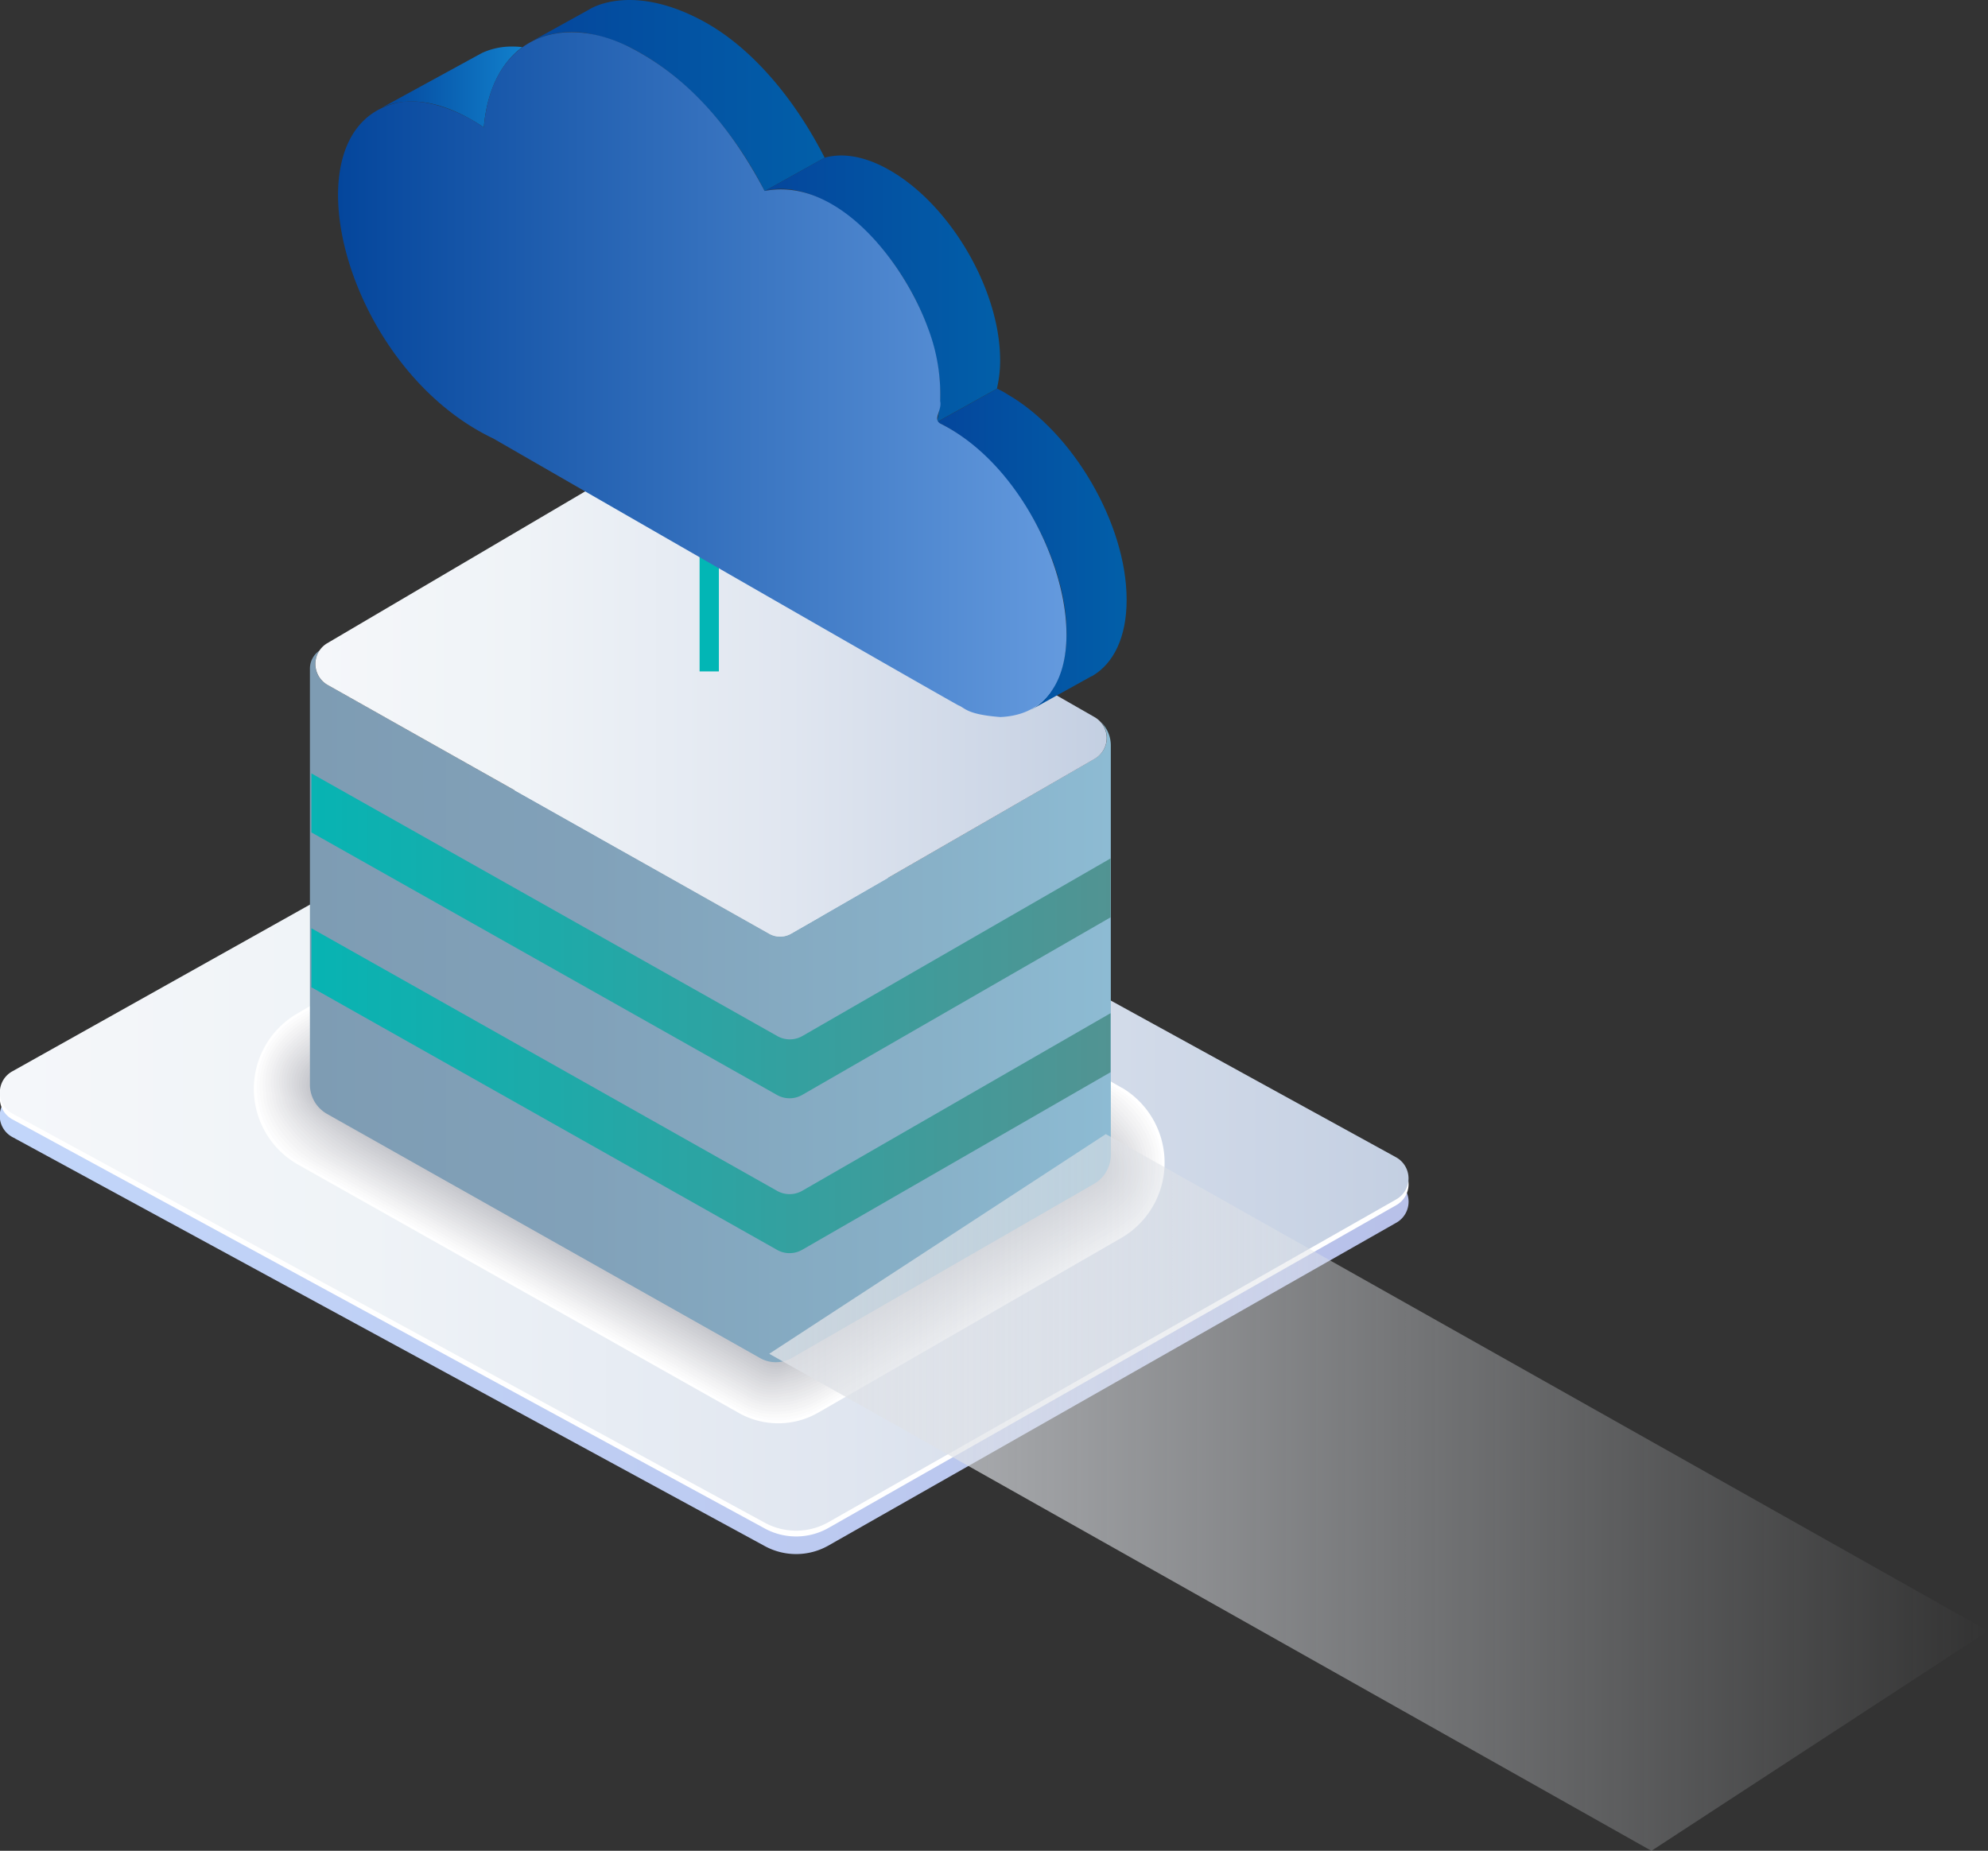 <svg xmlns="http://www.w3.org/2000/svg" xmlns:xlink="http://www.w3.org/1999/xlink" viewBox="0 0 412.52 384.1"><rect x="0" y="0" width="412.52" height="384.1" fill="#333333" stroke="none"/><defs><style>.cls-1{isolation:isolate;}.cls-2{fill:url(#Безымянный_градиент_31);}.cls-3{fill:#fff;}.cls-4{fill:url(#Unbenannter_Verlauf_28);}.cls-33,.cls-5{mix-blend-mode:multiply;}.cls-6{fill:#fcfcfd;}.cls-7{fill:#fafafa;}.cls-8{fill:#f7f7f8;}.cls-9{fill:#f4f4f5;}.cls-10{fill:#f2f2f3;}.cls-11{fill:#efeff1;}.cls-12{fill:#ececee;}.cls-13{fill:#e9eaec;}.cls-14{fill:#e7e7e9;}.cls-15{fill:#e4e4e7;}.cls-16{fill:#e1e2e5;}.cls-17{fill:#dfdfe2;}.cls-18{fill:#dcdde0;}.cls-19{fill:#d9dade;}.cls-20{fill:#d7d7db;}.cls-21{fill:#d4d5d9;}.cls-22{fill:#d1d2d6;}.cls-23{fill:#cecfd4;}.cls-24{fill:#cccdd2;}.cls-25{fill:#c9cacf;}.cls-26{fill:#c6c7cd;}.cls-27{fill:#c4c5ca;}.cls-28{fill:#c1c2c8;}.cls-29{fill:url(#Unbenannter_Verlauf_3876);}.cls-30{fill:url(#Unbenannter_Verlauf_3897);}.cls-31{fill:url(#Unbenannter_Verlauf_3897-2);}.cls-32{fill:url(#Unbenannter_Verlauf_28-2);}.cls-33{fill:url(#Безымянный_градиент_18);}.cls-34{fill:none;stroke:#02b6b5;stroke-miterlimit:10;stroke-width:4px;}.cls-35{fill:url(#Unbenannter_Verlauf_3900);}.cls-36{fill:url(#Unbenannter_Verlauf_3899);}.cls-37{fill:url(#Unbenannter_Verlauf_3899-2);}.cls-38{fill:url(#Unbenannter_Verlauf_3899-3);}.cls-39{fill:url(#Unbenannter_Verlauf_3905);}</style><linearGradient id="Безымянный_градиент_31" y1="240.47" x2="292.24" y2="240.47" gradientUnits="userSpaceOnUse"><stop offset="0" stop-color="#c2d6fa"/><stop offset="1" stop-color="#b8c1e9"/></linearGradient><linearGradient id="Unbenannter_Verlauf_28" y1="235.61" x2="292.24" y2="235.61" gradientUnits="userSpaceOnUse"><stop offset="0" stop-color="#f5f7fa"/><stop offset="0.26" stop-color="#eff3f7"/><stop offset="0.6" stop-color="#e0e6f0"/><stop offset="0.97" stop-color="#c6d1e3"/><stop offset="1" stop-color="#c3cfe2"/></linearGradient><linearGradient id="Unbenannter_Verlauf_3876" x1="64.33" y1="208.85" x2="230.45" y2="208.85" gradientUnits="userSpaceOnUse"><stop offset="0" stop-color="#7e9cb3"/><stop offset="0.34" stop-color="#81a1b9"/><stop offset="0.78" stop-color="#88b1c8"/><stop offset="1" stop-color="#8dbbd3"/></linearGradient><linearGradient id="Unbenannter_Verlauf_3897" x1="53.03" y1="194.23" x2="242.3" y2="194.23" gradientUnits="userSpaceOnUse"><stop offset="0" stop-color="#02b6b5"/><stop offset="1" stop-color="#579190"/></linearGradient><linearGradient id="Unbenannter_Verlauf_3897-2" x1="53.03" y1="226.36" x2="242.3" y2="226.36" xlink:href="#Unbenannter_Verlauf_3897"/><linearGradient id="Unbenannter_Verlauf_28-2" x1="65.44" y1="145.08" x2="229.65" y2="145.08" xlink:href="#Unbenannter_Verlauf_28"/><linearGradient id="Безымянный_градиент_18" x1="159.62" y1="309.73" x2="412.52" y2="309.73" gradientUnits="userSpaceOnUse"><stop offset="0" stop-color="#dfe2e7" stop-opacity="0.8"/><stop offset="1" stop-color="#dfe2e7" stop-opacity="0"/></linearGradient><linearGradient id="Unbenannter_Verlauf_3900" x1="79.07" y1="18.06" x2="108.41" y2="18.06" gradientUnits="userSpaceOnUse"><stop offset="0" stop-color="#04469c"/><stop offset="1" stop-color="#1180cc"/></linearGradient><linearGradient id="Unbenannter_Verlauf_3899" x1="194.45" y1="113.98" x2="233.77" y2="113.98" gradientUnits="userSpaceOnUse"><stop offset="0" stop-color="#04469c"/><stop offset="1" stop-color="#025fa9"/></linearGradient><linearGradient id="Unbenannter_Verlauf_3899-2" x1="110.32" y1="19.83" x2="171.12" y2="19.83" xlink:href="#Unbenannter_Verlauf_3899"/><linearGradient id="Unbenannter_Verlauf_3899-3" x1="158.67" y1="59.93" x2="207.58" y2="59.93" xlink:href="#Unbenannter_Verlauf_3899"/><linearGradient id="Unbenannter_Verlauf_3905" x1="70.16" y1="77.76" x2="221.3" y2="77.76" gradientUnits="userSpaceOnUse"><stop offset="0" stop-color="#04469c"/><stop offset="1" stop-color="#649ade"/></linearGradient></defs><g class="cls-1"><g id="Ebene_2" data-name="Ebene 2"><g id="Cloud"><path class="cls-2" d="M2.62,227.15l119.59-67a13.61,13.61,0,0,1,13.13.07L289.67,245a5,5,0,0,1,0,8.79l-117.84,67a13.59,13.59,0,0,1-13.13.07L2.62,236A5,5,0,0,1,2.62,227.15Z"/><path class="cls-3" d="M2.62,223.5l119.59-67a13.59,13.59,0,0,1,13.13.07l154.33,84.78a5,5,0,0,1,0,8.79l-117.84,67a13.61,13.61,0,0,1-13.13.07L2.62,232.33A5,5,0,0,1,2.62,223.5Z"/><path class="cls-4" d="M2.62,222.3l119.59-67a13.59,13.59,0,0,1,13.13.07l154.33,84.79a5,5,0,0,1,0,8.78l-117.84,67a13.61,13.61,0,0,1-13.13.07L2.62,231.13A5,5,0,0,1,2.62,222.3Z"/><g class="cls-5"><path class="cls-3" d="M232.84,225.78l-91.65-52.44a16.66,16.66,0,0,0-16.79.1L61.33,210.55a18.06,18.06,0,0,0,.27,31l91.68,51.67a16.66,16.66,0,0,0,16.55-.08l63-36.32a18.08,18.08,0,0,0,0-31.07Z"/><path class="cls-6" d="M124.67,173.93,61.84,210.88a18.17,18.17,0,0,0-5.32,4.81,16.62,16.62,0,0,0-3.22,10.63,18.23,18.23,0,0,0,9.16,15.11l91.08,51.33a15.57,15.57,0,0,0,5.52,1.87,17.42,17.42,0,0,0,2.61.15,17.07,17.07,0,0,0,8.24-2.3l62.53-36a17.82,17.82,0,0,0,4.47-3.66,16.9,16.9,0,0,0,4.14-11.69A18.15,18.15,0,0,0,232,226L141.26,174a17,17,0,0,0-8.2-2.27,16,16,0,0,0-2.59.16A15.52,15.52,0,0,0,124.67,173.93Z"/><path class="cls-7" d="M124.94,174.42l-62.58,36.8A18.84,18.84,0,0,0,57,216a15.37,15.37,0,0,0-3.08,10.54c.06,5.88,4.39,11.95,9.38,14.77l90.47,51a14.66,14.66,0,0,0,5.48,1.78,17.08,17.08,0,0,0,2.58.1A17.65,17.65,0,0,0,170,291.8l62-35.72a18.59,18.59,0,0,0,4.45-3.61,15.76,15.76,0,0,0,4-11.54c0-5.9-4.21-12-9.18-14.8L141.33,174.7a17.46,17.46,0,0,0-8.09-2.32,18.15,18.15,0,0,0-2.56.1A14.5,14.5,0,0,0,124.94,174.42Z"/><path class="cls-8" d="M125.2,174.9,62.87,211.56a19.58,19.58,0,0,0-5.35,4.68,14.2,14.2,0,0,0-2.93,10.44c0,5.6,4.83,11.75,9.58,14.44l89.88,50.66a13.34,13.34,0,0,0,5.44,1.69,16.55,16.55,0,0,0,2.54,0,18.14,18.14,0,0,0,8.05-2.41l61.48-35.42a18.9,18.9,0,0,0,4.43-3.55,14.7,14.7,0,0,0,3.77-11.4c0-5.61-4.62-11.72-9.35-14.43l-89-50.93a17.9,17.9,0,0,0-8-2.37,17.5,17.5,0,0,0-2.51.05A13.76,13.76,0,0,0,125.2,174.9Z"/><path class="cls-9" d="M125.47,175.39,63.39,211.9A20.61,20.61,0,0,0,58,216.51a13.15,13.15,0,0,0-2.77,10.35c0,5.32,5.28,11.56,9.79,14.11l89.28,50.32a12.66,12.66,0,0,0,5.39,1.61,19.13,19.13,0,0,0,2.51,0,18.79,18.79,0,0,0,7.95-2.47l61-35.11a19.79,19.79,0,0,0,4.41-3.49,13.76,13.76,0,0,0,3.58-11.26c0-5.34-5-11.5-9.51-14.08l-88.12-50.43a18.47,18.47,0,0,0-10.37-2.42A12.75,12.75,0,0,0,125.47,175.39Z"/><path class="cls-10" d="M125.74,175.87,63.91,212.24a21.21,21.21,0,0,0-5.4,4.55A12.2,12.2,0,0,0,55.89,227c0,5,5.72,11.36,10,13.77l88.68,50a11.84,11.84,0,0,0,5.35,1.52,18.61,18.61,0,0,0,2.47-.06c2.27,0,5.86-1.38,7.85-2.52l60.44-34.82a20.25,20.25,0,0,0,4.4-3.43,12.86,12.86,0,0,0,3.38-11.12c0-5.05-5.41-11.27-9.67-13.71l-87.24-49.93a19.17,19.17,0,0,0-7.78-2.46,18.27,18.27,0,0,0-2.45-.06A12,12,0,0,0,125.74,175.87Z"/><path class="cls-11" d="M126,176.36,64.42,212.58A22.18,22.18,0,0,0,59,217.06a11.41,11.41,0,0,0-2.48,10.16c0,4.76,6.18,11.16,10.22,13.44l88.08,49.65a11.09,11.09,0,0,0,5.3,1.43,18.19,18.19,0,0,0,2.44-.11c2.14,0,5.88-1.5,7.76-2.58l59.91-34.52a21,21,0,0,0,4.38-3.37,12.07,12.07,0,0,0,3.2-11c0-4.77-5.82-11.05-9.85-13.36l-86.35-49.42c-1.87-1.07-5.53-2.51-7.68-2.51a17.6,17.6,0,0,0-2.4-.11A11.08,11.08,0,0,0,126,176.36Z"/><path class="cls-12" d="M126.27,176.84,64.94,212.92a23.58,23.58,0,0,0-5.43,4.41,10.64,10.64,0,0,0-2.33,10.07c0,4.48,6.62,11,10.42,13.11l87.49,49.31a10.42,10.42,0,0,0,5.26,1.35,19.53,19.53,0,0,0,2.4-.18c2,0,5.89-1.61,7.66-2.63l59.38-34.21a22,22,0,0,0,4.37-3.31,11.31,11.31,0,0,0,3-10.84c0-4.49-6.22-10.82-10-13l-85.47-48.92c-1.76-1-5.55-2.56-7.57-2.56a21,21,0,0,0-2.37-.17A10.68,10.68,0,0,0,126.27,176.84Z"/><path class="cls-13" d="M126.54,177.33,65.45,213.26c-1.37.81-4.53,3.07-5.45,4.35a10,10,0,0,0-2.17,10c0,4.2,7.07,10.76,10.63,12.78l86.88,49a9.87,9.87,0,0,0,5.22,1.26,21.34,21.34,0,0,0,2.37-.23c1.89,0,5.9-1.73,7.56-2.68l58.86-33.92a22.63,22.63,0,0,0,4.35-3.25,10.62,10.62,0,0,0,2.82-10.69c0-4.21-6.61-10.6-10.17-12.64l-84.59-48.41c-1.65-1-5.57-2.61-7.46-2.61a20.83,20.83,0,0,0-2.33-.22A10,10,0,0,0,126.54,177.33Z"/><path class="cls-14" d="M126.81,177.81,66,213.6c-1.29.76-4.62,3.09-5.47,4.28a9.4,9.4,0,0,0-2,9.88c0,3.92,7.51,10.56,10.84,12.44l86.28,48.63a9.22,9.22,0,0,0,5.18,1.19c.53.08,1.79-.29,2.33-.29,1.76,0,5.92-1.85,7.47-2.74l58.33-33.61a24.64,24.64,0,0,0,4.34-3.19,10.05,10.05,0,0,0,2.63-10.56c0-3.93-7-10.38-10.34-12.27l-83.71-47.91c-1.54-.89-5.59-2.66-7.35-2.66a22.9,22.9,0,0,0-2.3-.28A9.44,9.44,0,0,0,126.81,177.81Z"/><path class="cls-15" d="M127.07,178.3,66.48,213.94c-1.19.7-4.69,3.11-5.48,4.21a8.88,8.88,0,0,0-1.88,9.79c0,3.64,8,10.36,11.06,12.11l85.68,48.29a8.63,8.63,0,0,0,5.13,1.1,23.21,23.21,0,0,0,2.3-.34c1.64,0,5.93-2,7.37-2.8L228.47,253a25.63,25.63,0,0,0,4.32-3.13,9.44,9.44,0,0,0,2.44-10.42c0-3.64-7.42-10.15-10.5-11.91l-82.83-47.4c-1.43-.82-5.6-2.71-7.25-2.71a22,22,0,0,0-2.26-.33A8.93,8.93,0,0,0,127.07,178.3Z"/><path class="cls-16" d="M127.34,178.79,67,214.28c-1.1.65-4.77,3.13-5.5,4.15a8.35,8.35,0,0,0-1.73,9.69c0,3.36,8.41,10.16,11.26,11.78l85.09,48a8.15,8.15,0,0,0,5.09,1,22.07,22.07,0,0,0,2.25-.39c1.52,0,5.95-2.09,7.28-2.85l57.29-33a27.72,27.72,0,0,0,4.3-3.08,8.9,8.9,0,0,0,2.25-10.27c0-3.37-7.82-9.93-10.66-11.55L142,180.81c-1.33-.76-5.63-2.76-7.15-2.76a21.93,21.93,0,0,0-2.22-.38A8.29,8.29,0,0,0,127.34,178.79Z"/><path class="cls-17" d="M127.61,179.27l-60.1,35.35c-1,.59-4.84,3.15-5.51,4.08a7.92,7.92,0,0,0-1.58,9.6c0,3.08,8.86,10,11.47,11.44l84.49,47.62a7.77,7.77,0,0,0,5,.93c.42.06,1.8-.45,2.22-.45,1.39,0,6-2.21,7.18-2.91l56.77-32.71a29.06,29.06,0,0,0,4.28-3,8.42,8.42,0,0,0,2.07-10.14c0-3.08-8.22-9.7-10.83-11.19l-81.06-46.39c-1.22-.7-5.65-2.82-7-2.82-.42,0-1.77-.49-2.19-.43A7.94,7.94,0,0,0,127.61,179.27Z"/><path class="cls-18" d="M127.87,179.76,68,215c-.92.54-4.93,3.17-5.54,4a7.51,7.51,0,0,0-1.42,9.5c0,2.8,9.3,9.77,11.68,11.11l83.89,47.28a7.37,7.37,0,0,0,5,.84c.38.06,1.8-.5,2.18-.5,1.27,0,6-2.33,7.09-3l56.24-32.4a32.09,32.09,0,0,0,4.27-3,8,8,0,0,0,1.87-10c0-2.81-8.62-9.48-11-10.83l-80.18-45.89c-1.1-.64-5.67-2.87-6.93-2.87-.39,0-1.78-.54-2.15-.48A7.5,7.5,0,0,0,127.87,179.76Z"/><path class="cls-19" d="M128.14,180.24,68.55,215.3c-.83.49-5,3.18-5.56,3.95a7.14,7.14,0,0,0-1.28,9.41c0,2.52,9.76,9.57,11.9,10.78l83.28,46.94a7,7,0,0,0,5,.75c.35.06,1.81-.55,2.15-.55,1.14,0,6-2.45,7-3l55.72-32.11a33.14,33.14,0,0,0,4.25-2.9,7.53,7.53,0,0,0,1.68-9.85c0-2.52-9-9.25-11.15-10.47l-79.3-45.38c-1-.57-5.69-2.92-6.83-2.92-.34,0-1.77-.59-2.11-.54A7.14,7.14,0,0,0,128.14,180.24Z"/><path class="cls-20" d="M128.41,180.73,69.06,215.64c-.73.43-5.08,3.2-5.57,3.88a6.81,6.81,0,0,0-1.13,9.32c0,2.24,10.2,9.37,12.11,10.44l82.68,46.61a6.63,6.63,0,0,0,4.92.67c.3.05,1.8-.62,2.11-.62,1,0,6-2.56,6.89-3.07l55.19-31.8a39.15,39.15,0,0,0,4.24-2.84,7.16,7.16,0,0,0,1.5-9.71c0-2.25-9.43-9-11.32-10.11l-78.42-44.88c-.88-.51-5.71-3-6.72-3-.31,0-1.77-.64-2.08-.59A6.71,6.71,0,0,0,128.41,180.73Z"/><path class="cls-21" d="M128.67,181.21,69.58,216c-.65.38-5.17,3.22-5.59,3.82A6.5,6.5,0,0,0,63,229c0,1.95,10.65,9.16,12.31,10.1l82.09,46.27a6.31,6.31,0,0,0,4.88.58c.26,0,1.8-.67,2.07-.67.89,0,6-2.68,6.79-3.13l54.67-31.5A42.12,42.12,0,0,0,230,247.9a6.79,6.79,0,0,0,1.31-9.57c0-2-9.82-8.8-11.48-9.75l-77.54-44.37c-.77-.45-5.73-3-6.61-3-.27,0-1.78-.69-2-.64A6.39,6.39,0,0,0,128.67,181.21Z"/><path class="cls-22" d="M128.94,181.7,70.09,216.32a57.49,57.49,0,0,0-5.6,3.75,6.22,6.22,0,0,0-.83,9.14c0,1.67,11.09,9,12.52,9.77l81.49,45.93a6,6,0,0,0,4.83.5c.23,0,1.81-.73,2-.73.76,0,6-2.8,6.7-3.19l54.14-31.19a48.16,48.16,0,0,0,4.21-2.73,6.46,6.46,0,0,0,1.11-9.42c0-1.69-10.22-8.58-11.64-9.39L142.4,184.88c-.66-.38-5.75-3.06-6.5-3.06-.23,0-1.78-.73-2-.7A6.07,6.07,0,0,0,128.94,181.7Z"/><path class="cls-23" d="M129.21,182.19l-58.6,34.47c-.46.27-5.32,3.26-5.63,3.69a6,6,0,0,0-.67,9c0,1.4,11.54,8.76,12.73,9.43l80.89,45.6a5.73,5.73,0,0,0,4.79.41c.19,0,1.81-.78,2-.78.63,0,6.05-2.92,6.6-3.24l53.62-30.9c.37-.21,3.92-2.34,4.19-2.66a6.17,6.17,0,0,0,.93-9.29c0-1.4-10.63-8.35-11.81-9l-75.77-43.37c-.56-.31-5.78-3.11-6.41-3.11-.19,0-1.78-.78-2-.75A5.78,5.78,0,0,0,129.21,182.19Z"/><path class="cls-24" d="M129.47,182.67,71.12,217c-.36.21-5.4,3.28-5.64,3.62a5.74,5.74,0,0,0-.53,8.95c0,1.12,12,8.56,13,9.1l80.29,45.26a5.46,5.46,0,0,0,4.74.32c.15,0,1.82-.83,2-.83a67.26,67.26,0,0,0,6.5-3.3l53.1-30.6c.3-.17,3.95-2.34,4.17-2.6a5.88,5.88,0,0,0,.74-9.14c0-1.13-11-8.13-12-8.68l-74.89-42.86a65,65,0,0,0-6.3-3.16c-.15,0-1.78-.83-1.93-.81A5.52,5.52,0,0,0,129.47,182.67Z"/><path class="cls-25" d="M129.74,183.16l-58.1,34.17c-.28.17-5.48,3.31-5.66,3.56a5.53,5.53,0,0,0-.38,8.86c0,.84,12.44,8.36,13.15,8.77l79.69,44.92a5.29,5.29,0,0,0,4.71.24c.11,0,1.82-.89,1.93-.89.38,0,6.07-3.16,6.4-3.36l52.58-30.29c.22-.13,4-2.35,4.16-2.55a5.63,5.63,0,0,0,.54-9c0-.84-11.42-7.9-12.13-8.31l-74-42.36c-.33-.19-5.81-3.21-6.19-3.21-.12,0-1.78-.88-1.9-.86A5.25,5.25,0,0,0,129.74,183.16Z"/><path class="cls-26" d="M130,183.64l-57.86,34c-.18.11-5.55,3.33-5.67,3.5a5.33,5.33,0,0,0-.23,8.76c0,.56,12.89,8.16,13.36,8.43L158.7,283a5,5,0,0,0,4.66.15c.08,0,1.82-.94,1.9-.94.25,0,6.09-3.29,6.31-3.41l52.05-30c.15-.08,4-2.35,4.14-2.48a5.41,5.41,0,0,0,.36-8.87c0-.56-11.83-7.67-12.31-8L142.69,187.6c-.22-.12-5.83-3.26-6.09-3.26-.07,0-1.78-.93-1.85-.91A5,5,0,0,0,130,183.64Z"/><path class="cls-27" d="M130.27,184.13,72.67,218c-.09.06-5.63,3.35-5.7,3.43a5.15,5.15,0,0,0-.07,8.67c0,.28,13.33,8,13.57,8.1L159,282.46a4.8,4.8,0,0,0,4.62.06s1.82-1,1.86-1,6.1-3.41,6.21-3.47l51.53-29.69c.07,0,4.07-2.36,4.12-2.43a5.18,5.18,0,0,0,.17-8.72c0-.28-12.23-7.46-12.47-7.59l-72.24-41.35c-.11-.06-5.85-3.31-6-3.31s-1.78-1-1.82-1A4.81,4.81,0,0,0,130.27,184.13Z"/><path class="cls-28" d="M135.18,184.58a4.63,4.63,0,0,0-4.64,0l-63.07,37.1a5,5,0,0,0,.07,8.58L159.22,282a4.63,4.63,0,0,0,4.57,0l63.05-36.33a5,5,0,0,0,0-8.59Z"/></g><path class="cls-29" d="M227.21,157.42l-63,36.31a4.61,4.61,0,0,1-4.6.05L67.92,142.1A4.93,4.93,0,0,1,66.31,135a4.53,4.53,0,0,0-2,3.8V225a7,7,0,0,0,3.55,6.17l89.89,50.69a6.68,6.68,0,0,0,6.58-.05L227,245.7a7,7,0,0,0,3.5-6.12V154.79a6.81,6.81,0,0,0-2.1-5A5,5,0,0,1,227.21,157.42Z"/><path class="cls-30" d="M161.27,215l-96.65-54.5v12.25l96.65,54.51a5.27,5.27,0,0,0,5.24-.06l63.93-36.82V178.15L166.51,215A5.25,5.25,0,0,1,161.27,215Z"/><path class="cls-31" d="M161.27,247.15,64.62,192.64v12.25l96.65,54.51a5.27,5.27,0,0,0,5.24-.06l63.93-36.82V210.27L166.51,247.1A5.27,5.27,0,0,1,161.27,247.15Z"/><path class="cls-32" d="M135.56,96.39a4.61,4.61,0,0,0-4.64,0L67.83,133.53a5,5,0,0,0,.08,8.57l91.69,51.67a4.56,4.56,0,0,0,4.56,0l63.05-36.32a5,5,0,0,0,0-8.58Z"/><polyline class="cls-33" points="412.52 338.49 229.46 235.36 159.62 280.95 342.68 384.1"/><line class="cls-34" x1="147.17" y1="70.9" x2="147.17" y2="139.34"/><path class="cls-35" d="M79.07,22.44a13.61,13.61,0,0,1,3.66-1.16c4.35-.75,9.54.35,15.11,3.57.87.5,1.71,1,2.55,1.61.67-7.74,3.58-13.44,8-16.68a17.06,17.06,0,0,0-2.12-.12A14.55,14.55,0,0,0,100,11Z"/><path class="cls-36" d="M206.91,80.65l-12.46,6.93c.71.34,1.43.71,2.15,1.12,13.65,7.89,24.72,27,24.72,42.63,0,7.94-2.85,13.48-7.43,16l12.61-7,.07,0,.16-.09h0c4.36-2.6,7.05-8,7.05-15.77,0-15.66-11.07-34.74-24.72-42.63C208.33,81.36,207.61,81,206.91,80.65Z"/><path class="cls-37" d="M122.21,2,110.32,8.58l.4-.2a18.88,18.88,0,0,1,12.7-1.14,34.25,34.25,0,0,1,9.8,3.95c10.24,5.91,19.4,16.56,25.45,28.47l12.45-6.93c-6.05-11.91-15-22.9-25.45-28.47C130.75-3.7,122.29,1.93,122.21,2Z"/><path class="cls-38" d="M158.67,39.66c3.8-1.08,8.53-.29,13.66,2.67a35.31,35.31,0,0,1,3,2c11.15,8.14,19.75,24.07,19.75,37.33a24.65,24.65,0,0,1-.68,5.93l12.46-6.93a25.12,25.12,0,0,0,.67-5.93c0-14.45-10.2-32.06-22.79-39.33-5.13-3-9.87-3.74-13.67-2.66Z"/><path class="cls-39" d="M102.36,91c18.06,10.41,84.34,48.56,96.51,55.38,1.39.51,1.63,1.88,8.71,2.43,24.93-1.09,12.94-48.23-12.42-60.89-1.7-.91.38-2.79-.07-4.68a38.64,38.64,0,0,0-2.53-15.16c-5-13.73-18.8-31.42-33.9-28.45-6.85-13-15.83-23.76-28.33-30C116.53,2.85,102,7.5,100.4,26.46c-5.48-3.89-12.82-6.22-17.68-5.17C58.82,26.15,71,76.07,102.36,91Z"/></g></g></g></svg>